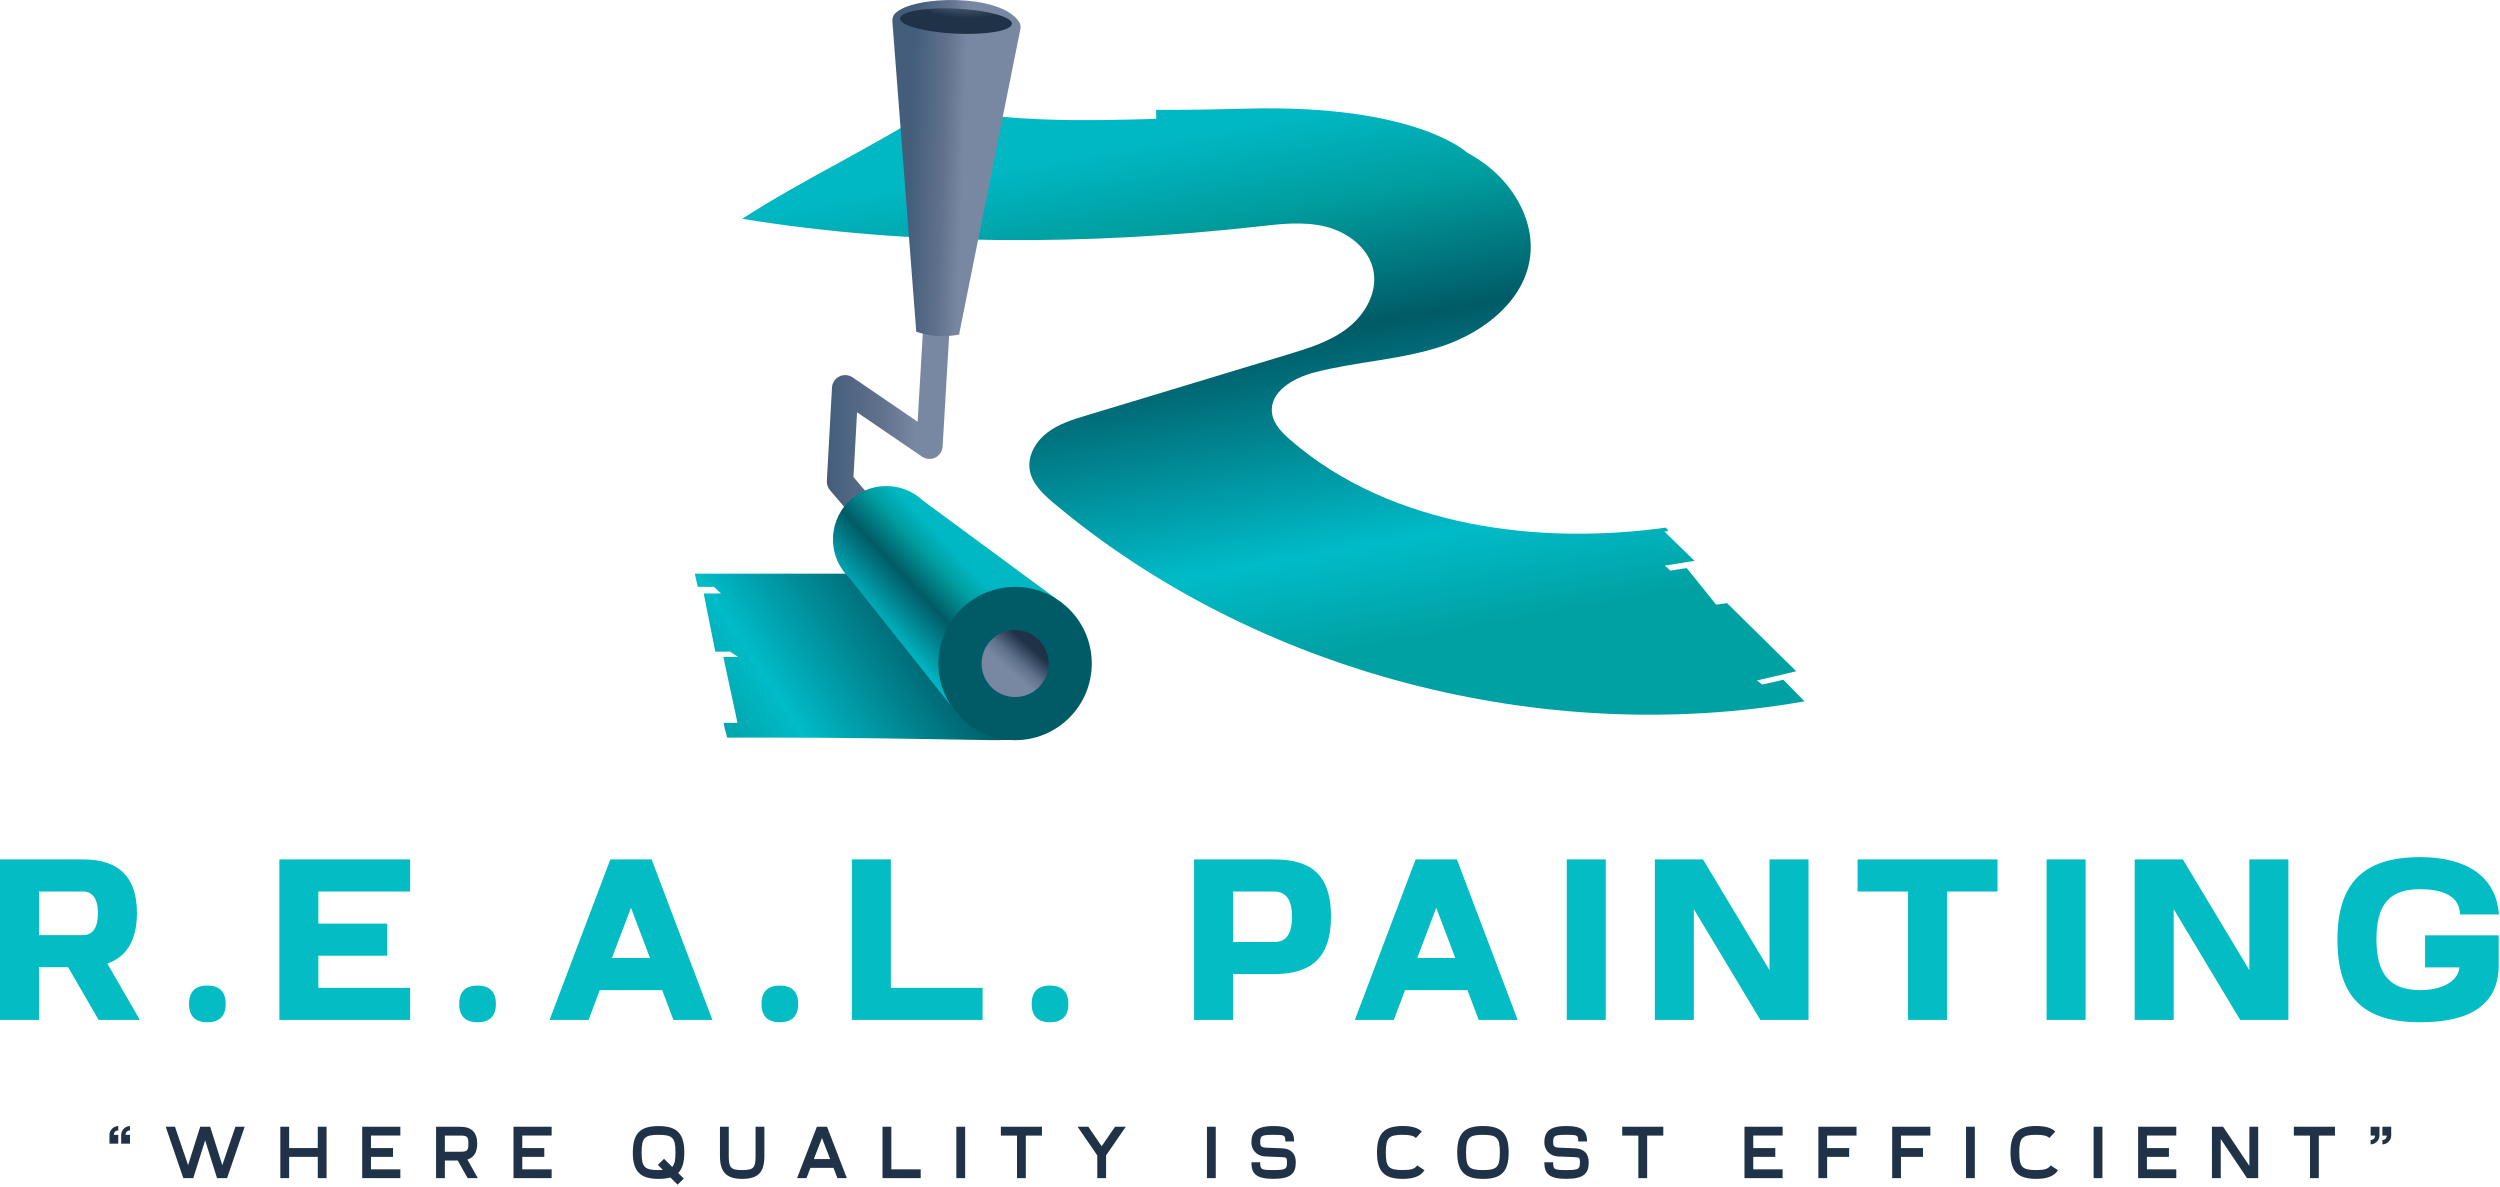 <?xml version="1.0" encoding="utf-8"?>
<svg xmlns="http://www.w3.org/2000/svg" fill="none" height="497" viewBox="0 0 1047 497" width="1047">
  <g clip-path="url(#clip0_250_101)">
    <path d="M746.85 284.7L737.99 286.7L735.82 284.98L752.26 281.13L723.3 252.6L718.72 253.21L706.4 237.9L699.55 238.97L697.22 236.87L709.68 234.89L697.07 222.65L698.73 222.37L697.68 220.96C645.49 228.25 583 221.15 540.5 184.33C536.94 181.24 533.26 177.59 532.71 172.89C531.63 164.05 541.72 158.25 550.34 156.01C568.1 151.34 586.86 150.76 604.27 144.88C621.68 139.02 638.5 125.79 640.82 107.58C642.67 93.08 634.6 78.6 623.11 69.59C620.33 67.41 617.38 65.52 614.3 63.84H614.33C614.33 63.84 592.93 43.65 522.41 45.49C493.53 46.24 484.2 45.99 484.2 45.99V49.78C453.06 50.69 421.98 51.22 391.67 44.75C366.39 61.13 336.11 75.25 310.83 91.63C381.39 103.15 455.49 102.76 526.58 94.89C536.11 93.81 545.86 92.6 555.17 94.92C564.48 97.21 573.38 103.95 575.2 113.38C576.97 122.44 571.72 131.7 564.43 137.36C557.16 143.05 548.1 145.81 539.26 148.49C511.22 156.97 483.15 165.45 455.08 173.96C449.33 175.7 443.45 177.5 438.67 181.14C433.86 184.76 430.35 190.67 431.21 196.61C432.07 202.49 436.82 206.94 441.38 210.76C526.2 282.01 646.62 312.96 755.73 293.73L746.87 284.69L746.85 284.7Z" fill="url(#paint0_linear_250_101)"/>
    <path d="M386.88 132.78L384.3 176.62L357.07 158.04C355.42 156.92 353.3 156.77 351.51 157.65C349.72 158.53 348.55 160.31 348.44 162.3L346.28 201.39C346.2 202.8 346.68 204.21 347.59 205.28L374.32 236.63C376.3 238.95 379.79 239.23 382.11 237.25C384.43 235.27 384.71 231.78 382.73 229.46L357.44 199.79L358.94 172.68L386.14 191.24C387.79 192.36 389.9 192.51 391.69 191.63C393.48 190.75 394.65 188.98 394.77 187L397.92 133.42C398.1 130.37 395.77 127.76 392.73 127.58C389.68 127.4 387.07 129.73 386.89 132.77L386.88 132.78Z" fill="url(#paint1_linear_250_101)"/>
    <path d="M383.73 138.94L373.74 9.24C373.64 7.99 373.9 6.66 374.76 5.75C382.06 -2.03 419.64 -2.91 426.96 9.44C427.45 10.27 427.51 11.3 427.32 12.25L401.66 140.13C395.53 141.27 389.55 140.9 383.73 138.94Z" fill="url(#paint2_linear_250_101)"/>
    <path d="M423.8 9.98C423.66 12.88 413.05 14.71 400.09 14.09C387.14 13.46 376.75 10.61 376.89 7.71C377.03 4.81 387.64 2.98 400.6 3.6C413.55 4.23 423.94 7.08 423.8 9.98Z" fill="url(#paint3_radial_250_101)"/>
    <path d="M444.54 301.83C436.91 309.79 424.57 310.15 413.57 309.95C383.46 309.42 353.34 308.9 323.25 308.9H304.52C303.19 303.15 304.12 308.38 303.04 302.74H308.86L302.93 275.11H309.13L305.76 272.93H299.57L294.7 248.53H301.92L299.02 245.77H292.22C291.83 243.92 291.42 242.1 290.98 240.24H357.54C387.41 260.46 414.65 281.6 444.54 301.82V301.83Z" fill="url(#paint4_linear_250_101)"/>
    <path d="M386.6 209.72C377.66 201.21 363.51 201.55 355 210.49C346.49 219.43 346.83 233.58 355.77 242.09L401.61 299.73L442.22 250.68L386.6 209.71V209.72Z" fill="url(#paint5_linear_250_101)"/>
    <path d="M425.13 309.99C442.864 309.99 457.24 295.614 457.24 277.88C457.24 260.146 442.864 245.77 425.13 245.77C407.396 245.77 393.02 260.146 393.02 277.88C393.02 295.614 407.396 309.99 425.13 309.99Z" fill="#005B66"/>
    <path d="M425.13 291.92C432.884 291.92 439.17 285.634 439.17 277.88C439.17 270.126 432.884 263.84 425.13 263.84C417.376 263.84 411.09 270.126 411.09 277.88C411.09 285.634 417.376 291.92 425.13 291.92Z" fill="url(#paint6_linear_250_101)"/>
    <path d="M0 427.16H16.33V405.07H28.53L41.31 427.16H58.6L44.96 403.53C53.22 400.65 57.35 393.54 57.35 382.3C57.35 367.41 49.86 359.92 34.87 359.92H0V427.16ZM34.77 391.62H16.33V373.37H34.77C38.71 373.37 41.01 376.35 41.01 382.4C41.01 388.45 38.9 391.62 34.77 391.62ZM86.84 428.12C91.93 428.12 94.52 425.53 94.52 420.44C94.52 415.35 91.93 412.76 86.84 412.76C81.75 412.76 79.16 415.35 79.16 420.44C79.16 425.53 81.75 428.12 86.84 428.12ZM117 427.16H171.75V413.71H133.33V400.26H162.15V386.81H133.33V373.36H171.75V359.91H117V427.15V427.16ZM199.99 428.12C205.08 428.12 207.67 425.53 207.67 420.44C207.67 415.35 205.08 412.76 199.99 412.76C194.9 412.76 192.31 415.35 192.31 420.44C192.31 425.53 194.9 428.12 199.99 428.12ZM282.03 427.16H298.36L272.9 359.92H255.61L230.15 427.16H246.48L251.19 414.67H277.32L282.03 427.16ZM272.23 401.22H256.28L264.25 380.18L272.22 401.22H272.23ZM326.6 428.12C331.69 428.12 334.28 425.53 334.28 420.44C334.28 415.35 331.69 412.76 326.6 412.76C321.51 412.76 318.92 415.35 318.92 420.44C318.92 425.53 321.51 428.12 326.6 428.12ZM356.76 427.16H411.51V413.71H373.09V359.92H356.76V427.16ZM439.75 428.12C444.84 428.12 447.43 425.53 447.43 420.44C447.43 415.35 444.84 412.76 439.75 412.76C434.66 412.76 432.07 415.35 432.07 420.44C432.07 425.53 434.66 428.12 439.75 428.12ZM500.08 427.16H516.41V407.95H533.7C549.74 407.95 557.43 400.46 557.43 383.84C557.43 367.22 549.94 359.92 533.7 359.92H500.08V427.16ZM533.7 394.5H516.41V373.37H533.41C538.5 373.37 541.09 376.64 541.09 383.94C541.09 391.24 538.59 394.51 533.69 394.51L533.7 394.5ZM619.28 427.16H635.61L610.15 359.92H592.86L567.4 427.16H583.73L588.44 414.67H614.57L619.28 427.16ZM609.49 401.22H593.54L601.51 380.18L609.48 401.22H609.49ZM656.17 427.16H672.5V359.92H656.17V427.16ZM737.24 427.16H757.41V359.92H741.08V406.32L713.22 359.92H693.05V427.16H709.38V380.76L737.24 427.16ZM799.1 427.16H815.43V373.37H836.56V359.92H777.96V373.37H799.09V427.16H799.1ZM857.12 427.16H873.45V359.92H857.12V427.16ZM938.2 427.16H958.37V359.92H942.04V406.32L914.18 359.92H894.01V427.16H910.34V380.76L938.2 427.16ZM1013.6 428.12C1035.02 428.12 1045.97 420.44 1046.45 405.16V391.71H1015.62V405.16H1030.03C1029.36 411.4 1022.06 414.67 1013.6 414.67C1001.21 414.67 995.25 408.33 995.25 393.44C995.25 378.55 1000.82 372.4 1013.6 372.4C1022.92 372.4 1030.22 375.28 1030.22 382.97H1046.55C1045.4 366.93 1032.81 358.96 1013.6 358.96C990.16 358.96 978.92 369.53 978.92 393.44C978.92 417.35 989.49 428.12 1013.6 428.12Z" fill="#04BCC4"/>
    <path d="M54.44 478.96V475.27H52.6C52.6 474.16 53.33 473.43 54.44 473.43V471.59C52.46 471.59 50.75 473.32 50.75 475.28V478.97H54.44V478.96ZM45.84 478.96H49.53V475.27H47.69C47.69 474.16 48.42 473.43 49.53 473.43V471.59C47.55 471.59 45.84 473.32 45.84 475.28V478.97V478.96ZM76.75 493.41H80.94L85.92 477.58L90.9 493.41H95.09L102.47 471.89H98.59L93.1 487.97L88.03 471.89H83.84L78.77 487.97L73.28 471.89H69.4L76.78 493.41H76.75ZM121.09 493.41V484.5H133.08V493.41H136.77V471.89H133.08V480.8H121.09V471.89H117.4V493.41H121.09ZM151.69 493.41H167.67V489.72H155.37V484.49H164.59V480.8H155.37V475.57H167.67V471.88H151.69V493.4V493.41ZM186.31 493.41V486.03H191.71L195.86 493.41H200.11L195.75 485.63C198.42 484.8 199.86 482.59 199.86 478.96C199.86 474.39 197.59 471.89 192.79 471.89H182.63V493.41H186.32H186.31ZM186.31 482.34V475.58H192.78C195.7 475.58 196.16 476.08 196.16 478.96C196.16 481.84 195.68 482.34 192.78 482.34H186.31ZM215.05 493.41H231.03V489.72H218.73V484.49H227.95V480.8H218.73V475.57H231.03V471.88H215.05V493.4V493.41ZM275.82 490.03C269.92 490.03 268.71 488.8 268.71 482.65C268.71 476.5 269.94 475.27 275.82 475.27C281.7 475.27 282.89 476.5 282.89 482.65C282.89 485.78 282.58 487.63 281.51 488.7L278.09 485.3L275.52 487.87L277.61 489.96C277.09 490.02 276.48 490.02 275.82 490.02V490.03ZM265.02 482.65C265.02 490.55 268.09 493.72 275.82 493.72C277.72 493.72 279.39 493.53 280.74 493.11L283.78 496.15L286.37 493.58L284.03 491.24C285.78 489.49 286.59 486.73 286.59 482.67C286.59 474.72 283.52 471.6 275.83 471.6C268.14 471.6 265.03 474.62 265.03 482.67L265.02 482.65ZM316.43 471.89V484.19C316.43 489.15 315.51 490.03 310.8 490.03C306.09 490.03 305.21 489.07 305.21 484.19V471.89H301.52V484.19C301.52 490.76 304.13 493.72 310.8 493.72C317.47 493.72 320.12 491.01 320.12 484.19V471.89H316.43ZM337.76 493.41L339.41 489.11H349.07L350.72 493.41H354.66L346.36 471.89H342.11L333.81 493.41H337.75H337.76ZM340.83 485.42L344.25 476.6L347.65 485.42H340.83ZM369.61 493.41H385.59V489.72H373.29V471.89H369.6V493.41H369.61ZM404.21 493.41V471.89H400.52V493.41H404.21ZM429.61 493.41V475.58H436.37V471.89H419.16V475.58H425.92V493.41H429.61ZM451.3 471.89L459.54 483.88V493.41H463.23V483.88L471.47 471.89H466.97L461.38 480.04L455.79 471.89H451.29H451.3ZM509.16 493.41V471.89H505.47V493.41H509.16ZM538.29 478.04H541.98C541.98 473.43 539.67 471.58 533.41 471.58C525.94 471.58 524.09 474.19 524.09 478.53C524.09 481.3 526.03 484.14 529.93 484.33L536.67 484.6C538.82 484.7 538.99 484.85 538.99 486.75C538.99 489.59 538.57 490.02 533.36 490.02C528.15 490.02 527.77 489.83 527.77 486.75H524.08C524.08 491.55 526.06 493.7 533.36 493.7C540.66 493.7 542.68 491.36 542.68 486.75C542.68 482.95 540.53 481.06 536.84 480.91L530.12 480.64C528.22 480.54 527.78 479.87 527.78 478.53C527.78 475.67 528.09 475.26 533.41 475.26C538.08 475.26 538.29 475.45 538.29 478.03V478.04ZM596.57 490.08L593.5 488.06C592.52 489.52 591.04 490.02 587.47 490.02C581.57 490.02 580.38 488.79 580.38 482.64C580.38 476.49 581.61 475.26 587.47 475.26C590.43 475.26 591.91 475.63 592.98 476.59L595.44 473.88C593.61 472.19 590.98 471.57 587.47 471.57C579.86 471.57 576.69 474.59 576.69 482.64C576.69 490.69 579.76 493.71 587.47 493.71C591.75 493.71 594.83 492.79 596.58 490.08H596.57ZM621.07 490.03C615.17 490.03 613.98 488.8 613.98 482.65C613.98 476.5 615.21 475.27 621.07 475.27C626.93 475.27 628.14 476.5 628.14 482.65C628.14 488.8 626.91 490.03 621.07 490.03ZM610.29 482.65C610.29 490.55 613.36 493.72 621.07 493.72C628.78 493.72 631.83 490.7 631.83 482.65C631.83 474.6 628.76 471.58 621.07 471.58C613.38 471.58 610.29 474.6 610.29 482.65ZM660.97 478.04H664.66C664.66 473.43 662.35 471.58 656.09 471.58C648.62 471.58 646.77 474.19 646.77 478.53C646.77 481.3 648.71 484.14 652.61 484.33L659.33 484.6C661.48 484.7 661.67 484.85 661.67 486.75C661.67 489.59 661.23 490.02 656.04 490.02C650.85 490.02 650.45 489.83 650.45 486.75H646.76C646.76 491.55 648.72 493.7 656.04 493.7C663.36 493.7 665.36 491.36 665.36 486.75C665.36 482.95 663.21 481.06 659.52 480.91L652.78 480.64C650.88 480.54 650.46 479.87 650.46 478.53C650.46 475.67 650.77 475.26 656.09 475.26C660.76 475.26 660.97 475.45 660.97 478.03V478.04ZM689.83 493.41V475.58H696.59V471.89H679.38V475.58H686.14V493.41H689.83ZM730.59 493.41H746.57V489.72H734.27V484.49H743.49V480.8H734.27V475.57H746.57V471.88H730.59V493.4V493.41ZM765.21 493.41V484.5H774.43V480.81H765.21V475.58H777.51V471.89H761.53V493.41H765.22H765.21ZM796.13 493.41V484.5H805.35V480.81H796.13V475.58H808.43V471.89H792.45V493.41H796.14H796.13ZM827.06 493.41V471.89H823.37V493.41H827.06ZM861.89 490.08L858.82 488.06C857.82 489.52 856.36 490.02 852.79 490.02C846.89 490.02 845.68 488.79 845.68 482.64C845.68 476.49 846.91 475.26 852.79 475.26C855.75 475.26 857.21 475.63 858.28 476.59L860.74 473.88C858.93 472.19 856.28 471.57 852.79 471.57C845.16 471.57 841.99 474.59 841.99 482.64C841.99 490.69 845.06 493.71 852.79 493.71C857.05 493.71 860.13 492.79 861.9 490.08H861.89ZM880.5 493.41V471.89H876.81V493.41H880.5ZM895.45 493.41H911.43V489.72H899.13V484.49H908.35V480.8H899.13V475.57H911.43V471.88H895.45V493.4V493.41ZM930.05 493.41V477.02L941.06 493.41H945.73V471.89H942.04V488.28L931.05 471.89H926.36V493.41H930.05ZM971.12 493.41V475.58H977.88V471.89H960.67V475.58H967.43V493.41H971.12ZM992.83 471.89V475.58H994.67C994.67 476.69 993.92 477.42 992.83 477.42V479.26C994.79 479.26 996.52 477.53 996.52 475.57V471.88H992.83V471.89ZM997.75 479.27C999.71 479.27 1001.44 477.54 1001.44 475.58V471.89H997.75V475.58H999.59C999.59 476.69 998.84 477.42 997.75 477.42V479.26V479.27Z" fill="#203247"/>
  </g>
  <defs>
    <linearGradient gradientUnits="userSpaceOnUse" id="paint0_linear_250_101" x1="505.476" x2="547.264" y1="45.535" y2="275.88">
      <stop offset="0.04" stop-color="#00B8C4"/>
      <stop offset="0.2" stop-color="#009D9F"/>
      <stop offset="0.43" stop-color="#005B66"/>
      <stop offset="0.82" stop-color="#00BBC8"/>
      <stop offset="1" stop-color="#00A1A3"/>
    </linearGradient>
    <linearGradient gradientUnits="userSpaceOnUse" id="paint1_linear_250_101" x1="395.085" x2="345.655" y1="181.733" y2="181.733">
      <stop offset="0.23" stop-color="#7988A2"/>
      <stop offset="0.53" stop-color="#60718C"/>
      <stop offset="1" stop-color="#435D7B"/>
    </linearGradient>
    <linearGradient gradientUnits="userSpaceOnUse" id="paint2_linear_250_101" x1="410.151" x2="380.918" y1="69.312" y2="68.289">
      <stop offset="0.23" stop-color="#7988A2"/>
      <stop offset="0.53" stop-color="#60718C"/>
      <stop offset="1" stop-color="#435D7B"/>
    </linearGradient>
    <radialGradient cx="0" cy="0" gradientTransform="translate(404.096 -10.324) rotate(92) scale(18.06 31.689)" gradientUnits="userSpaceOnUse" id="paint3_radial_250_101" r="1">
      <stop offset="0.23" stop-color="#7988A2"/>
      <stop offset="0.53" stop-color="#60718C"/>
      <stop offset="1" stop-color="#203247"/>
    </radialGradient>
    <linearGradient gradientUnits="userSpaceOnUse" id="paint4_linear_250_101" x1="448.777" x2="301.728" y1="215.88" y2="312.46">
      <stop offset="0.04" stop-color="#00B8C4"/>
      <stop offset="0.2" stop-color="#009D9F"/>
      <stop offset="0.43" stop-color="#005B66"/>
      <stop offset="0.82" stop-color="#00BBC8"/>
      <stop offset="1" stop-color="#00A1A3"/>
    </linearGradient>
    <linearGradient gradientUnits="userSpaceOnUse" id="paint5_linear_250_101" x1="402.075" x2="360.039" y1="230.093" y2="269.417">
      <stop offset="0.04" stop-color="#00B8C4"/>
      <stop offset="0.2" stop-color="#009D9F"/>
      <stop offset="0.43" stop-color="#005B66"/>
      <stop offset="0.82" stop-color="#00BBC8"/>
      <stop offset="1" stop-color="#00A1A3"/>
    </linearGradient>
    <linearGradient gradientUnits="userSpaceOnUse" id="paint6_linear_250_101" x1="418.614" x2="429.913" y1="282.359" y2="269.541">
      <stop offset="0.23" stop-color="#7988A2"/>
      <stop offset="0.53" stop-color="#60718C"/>
      <stop offset="1" stop-color="#203247"/>
    </linearGradient>
    <clipPath id="clip0_250_101">
      <rect fill="white" height="496.14" width="1046.55"/>
    </clipPath>
  </defs>
</svg>